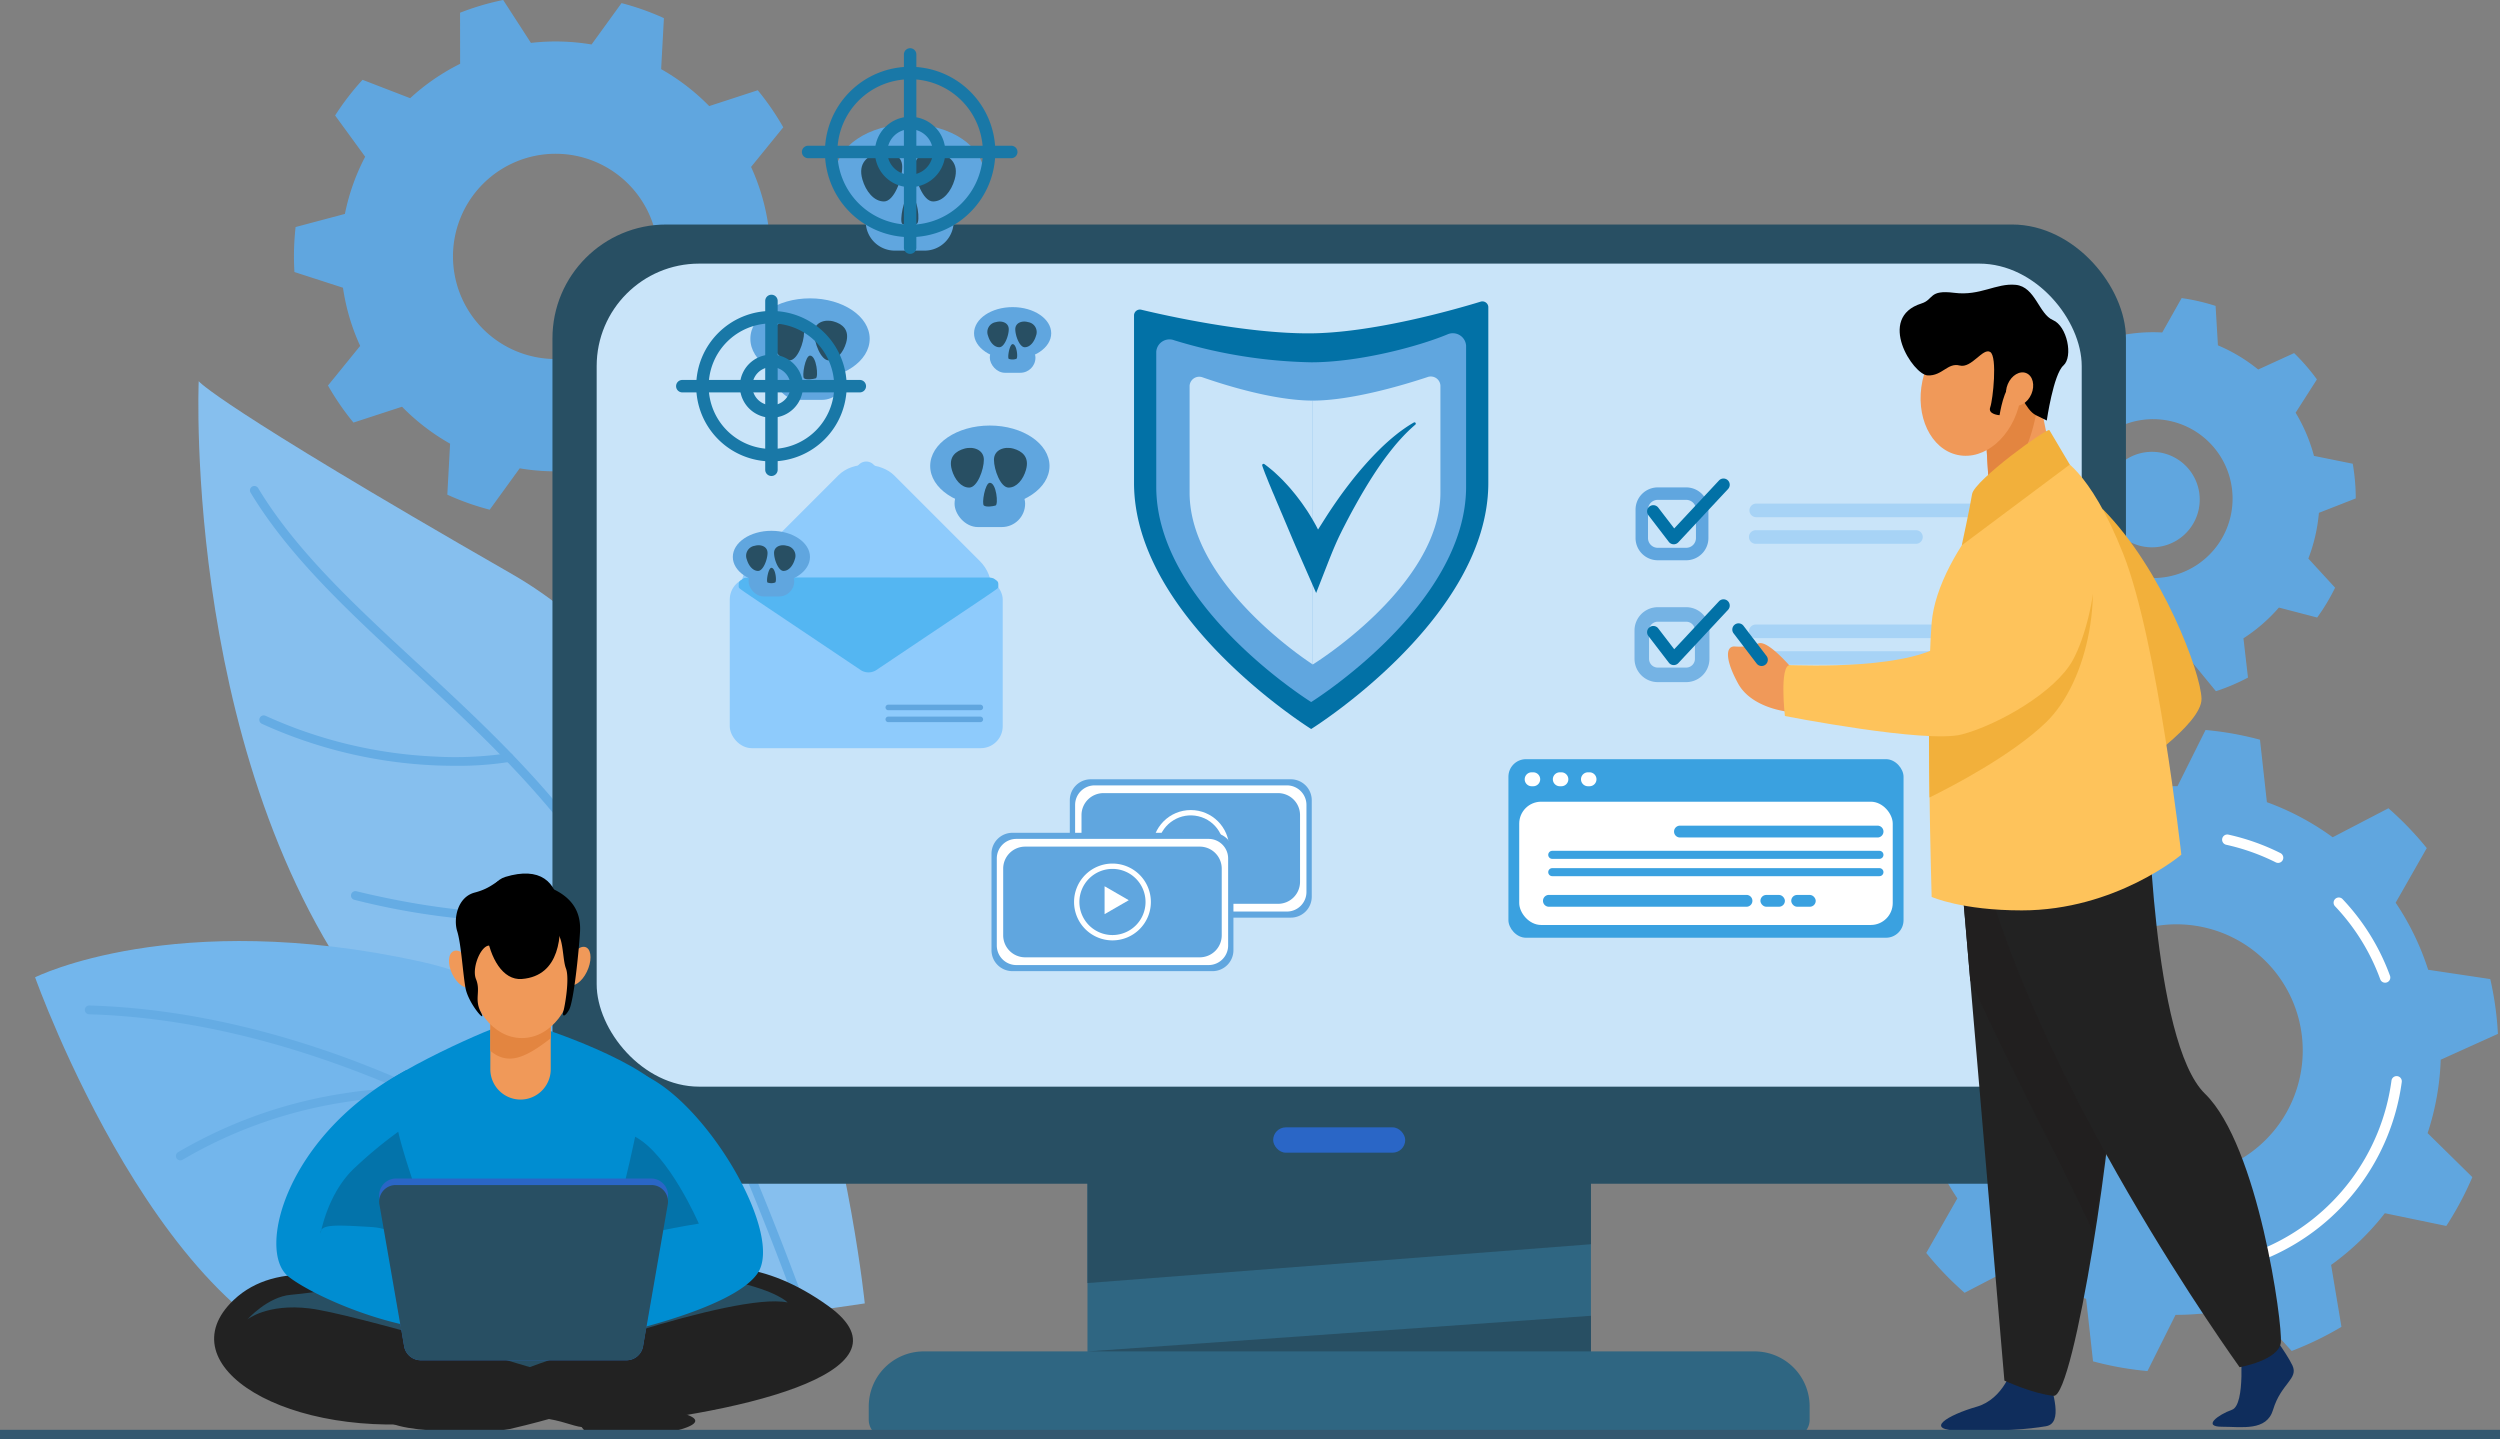<svg xmlns="http://www.w3.org/2000/svg" xmlns:xlink="http://www.w3.org/1999/xlink" width="570" height="328.188" viewBox="0 0 570 328.188">
  <rect x="0" y="0" width="570" height="328.188" fill="#808080" stroke="none"/>
  <defs>
    <clipPath id="clip-path">
      <path id="SVGID" d="M3398.018,1069.35c14.42,0,33.365-5.425,39.218-7.213a1.353,1.353,0,0,1,1.8,1.19v40.11c0,30.993-40.39,56.118-40.39,56.118s-40.39-25.125-40.39-56.118v-38.249a1.346,1.346,0,0,1,1.713-1.214C3365.537,1065.308,3383.6,1069.35,3398.018,1069.35Z" transform="translate(-3358.255 -1062.072)" fill="none"/>
    </clipPath>
  </defs>
  <g id="Defence_Website_Banner" transform="translate(15602 20749.999)">
    <g id="Слой_1" data-name="Слой 1" transform="translate(-17636.262 -21543.695)">
      <g id="Group_291141" data-name="Group 291141" transform="translate(2042.261 793.696)">
        <g id="Group_291137" data-name="Group 291137">
          <g id="Group_291079" data-name="Group 291079" transform="translate(0 86.91)">
            <path id="Path_126300" data-name="Path 126300" d="M2390.5,1462.272s-12.536-127.328-80.462-166.306-71.4-43.965-71.4-43.965-3.849,90.389,41.6,145.948,93.734,66.732,93.734,66.732Z" transform="translate(-2201.333 -1252.001)" fill="#86bfee"/>
            <path id="Path_126301" data-name="Path 126301" d="M2205.18,2011.742s-18.845-69.616-75.017-81.952-87.9,3.584-87.9,3.584,29.737,83.778,73.337,88.641C2164.728,2027.5,2205.18,2011.742,2205.18,2011.742Z" transform="translate(-2042.261 -1797.461)" fill="#73b6ec"/>
            <g id="Group_291073" data-name="Group 291073" transform="translate(11.338 142.341)">
              <path id="Path_126302" data-name="Path 126302" d="M2257.095,2075.046a1,1,0,0,1-.689-.274,311.364,311.364,0,0,0-46.179-34.21c-25.681-15.716-65.127-34.71-107.2-35.948a1,1,0,0,1,.059-2.008c18.792.553,38.623,4.618,58.942,12.083a280.072,280.072,0,0,1,49.29,24.184,313.419,313.419,0,0,1,46.469,34.438,1,1,0,0,1-.689,1.735Z" transform="translate(-2102.05 -2002.606)" fill="#65ace4"/>
            </g>
            <g id="Group_291074" data-name="Group 291074" transform="translate(48.993 23.893)">
              <path id="Path_126303" data-name="Path 126303" d="M2424.764,1561.919a1,1,0,0,1-.947-.669,758.514,758.514,0,0,0-35.979-81.533c-12.843-25.1-31.979-42.8-50.484-59.913-14.285-13.21-27.778-25.687-36.594-40.283a1,1,0,1,1,1.719-1.038c8.669,14.353,22.061,26.736,36.239,39.847,18.635,17.232,37.9,35.05,50.909,60.473a760.556,760.556,0,0,1,36.084,81.776,1.005,1.005,0,0,1-.947,1.34Z" transform="translate(-2300.615 -1377.998)" fill="#65ace4"/>
            </g>
            <g id="Group_291075" data-name="Group 291075" transform="translate(32.12 161.307)">
              <path id="Path_126304" data-name="Path 126304" d="M2212.646,2118.967a1,1,0,0,1-.51-1.87,106.324,106.324,0,0,1,38.631-13.525,78.247,78.247,0,0,1,17.067-.793,1,1,0,0,1-.2,2,77.884,77.884,0,0,0-16.658.793,104.3,104.3,0,0,0-37.824,13.258A1,1,0,0,1,2212.646,2118.967Z" transform="translate(-2211.641 -2102.622)" fill="#65ace4"/>
            </g>
            <g id="Group_291076" data-name="Group 291076" transform="translate(58.812 177.064)">
              <path id="Path_126305" data-name="Path 126305" d="M2353.4,2213.046a1,1,0,0,1-.7-1.723,84.9,84.9,0,0,1,15.466-11.137,113.787,113.787,0,0,1,43.075-14.463,1,1,0,1,1,.243,1.994,111.764,111.764,0,0,0-42.308,14.206,84.444,84.444,0,0,0-15.074,10.838A1,1,0,0,1,2353.4,2213.046Z" transform="translate(-2352.393 -2185.715)" fill="#65ace4"/>
            </g>
            <g id="Group_291077" data-name="Group 291077" transform="translate(51.125 76.197)">
              <path id="Path_126306" data-name="Path 126306" d="M2356.437,1665.308c-1.436,0-2.974-.031-4.607-.1a106.388,106.388,0,0,1-39.385-9.476,1,1,0,0,1,.84-1.824,104.35,104.35,0,0,0,38.634,9.293,81.552,81.552,0,0,0,16.7-.768,1,1,0,1,1,.369,1.974A74.5,74.5,0,0,1,2356.437,1665.308Z" transform="translate(-2311.861 -1653.813)" fill="#65ace4"/>
            </g>
            <g id="Group_291078" data-name="Group 291078" transform="translate(72.025 116.265)">
              <path id="Path_126307" data-name="Path 126307" d="M2461.667,1872.173a165.41,165.41,0,0,1-38.831-5.093,1,1,0,1,1,.474-1.952c20.978,5.092,36.283,5.425,45.427,4.807,9.9-.669,14.909-2.564,14.959-2.583a1,1,0,0,1,.726,1.873c-.21.082-5.257,2.005-15.414,2.705C2466.885,1872.076,2464.435,1872.173,2461.667,1872.173Z" transform="translate(-2422.068 -1865.099)" fill="#65ace4"/>
            </g>
          </g>
          <path id="Path_126309" data-name="Path 126309" d="M2472.445,858.855a60.38,60.38,0,0,0,.376-6.7c0-1.2-.039-2.381-.108-3.559l-11.069-3.581a48.641,48.641,0,0,0-3.919-13.262l7.339-9.031a59.774,59.774,0,0,0-5.814-8.451l-11.07,3.612a49.188,49.188,0,0,0-10.958-8.423l.63-11.63a59.215,59.215,0,0,0-9.663-3.425l-6.835,9.433a49.206,49.206,0,0,0-13.819-.362l-6.329-9.782a59.187,59.187,0,0,0-9.832,2.905l.014,11.647A49.11,49.11,0,0,0,2380,816.083l-10.86-4.19a59.892,59.892,0,0,0-6.254,8.132l6.854,9.408a48.646,48.646,0,0,0-4.62,13.035l-11.241,2.991a60.266,60.266,0,0,0-.376,6.7c0,1.2.039,2.381.109,3.559l11.068,3.581a48.65,48.65,0,0,0,3.919,13.262l-7.339,9.031a59.779,59.779,0,0,0,5.813,8.451l11.07-3.612a49.19,49.19,0,0,0,10.958,8.423l-.63,11.63a59.2,59.2,0,0,0,9.663,3.425l6.835-9.433a49.226,49.226,0,0,0,13.819.362l6.328,9.782a59.2,59.2,0,0,0,9.832-2.906l-.014-11.647a49.1,49.1,0,0,0,11.389-7.834l10.86,4.19a59.934,59.934,0,0,0,6.254-8.132l-6.854-9.408a48.66,48.66,0,0,0,4.62-13.035Zm-59.284,16.7a23.4,23.4,0,1,1,23.4-23.4A23.4,23.4,0,0,1,2413.161,875.556Z" transform="translate(-2294.48 -793.696)" fill="#60a6df"/>
          <g id="Group_291083" data-name="Group 291083" transform="translate(414.971 166.433)">
            <path id="Path_126310" data-name="Path 126310" d="M4365.314,1784.434a73.889,73.889,0,0,0,4.1-7.159c.658-1.314,1.268-2.64,1.839-3.973l-10.2-10.03a59.82,59.82,0,0,0,2.99-16.741l13.042-5.892a73.457,73.457,0,0,0-1.742-12.493l-14.161-2.121a60.531,60.531,0,0,0-7.415-15.295l7.094-12.443a72.823,72.823,0,0,0-8.742-9.085l-12.709,6.611a60.465,60.465,0,0,0-15-8l-1.575-14.241a72.8,72.8,0,0,0-12.411-2.217l-6.4,12.817a60.369,60.369,0,0,0-16.836,2.346l-9.637-10.586a73.632,73.632,0,0,0-11.353,5.5l2.358,14.118a59.855,59.855,0,0,0-12.255,11.791l-14.008-2.9a74.089,74.089,0,0,0-4.1,7.159c-.658,1.314-1.268,2.64-1.84,3.973l10.2,10.03a59.839,59.839,0,0,0-2.99,16.741l-13.042,5.892a73.509,73.509,0,0,0,1.742,12.493l14.162,2.121a60.494,60.494,0,0,0,7.415,15.295l-7.094,12.443a72.8,72.8,0,0,0,8.742,9.085l12.708-6.611a60.55,60.55,0,0,0,15,8l1.575,14.24a72.791,72.791,0,0,0,12.412,2.217l6.4-12.817a60.389,60.389,0,0,0,16.836-2.346l9.637,10.585a73.658,73.658,0,0,0,11.354-5.5l-2.359-14.119a59.824,59.824,0,0,0,12.255-11.791Zm-74.387-14.264a28.776,28.776,0,1,1,38.613-12.853A28.776,28.776,0,0,1,4290.927,1770.17Z" transform="translate(-4230.529 -1671.35)" fill="#60a6df"/>
            <g id="Group_291080" data-name="Group 291080" transform="translate(92.984 78.92)">
              <path id="Path_126311" data-name="Path 126311" d="M4722.047,2128.824a1.184,1.184,0,0,1-.475-2.268,48.579,48.579,0,0,0,28.594-38.008,1.183,1.183,0,1,1,2.346.313,50.942,50.942,0,0,1-29.99,39.863A1.177,1.177,0,0,1,4722.047,2128.824Z" transform="translate(-4720.863 -2087.521)" fill="#fff"/>
            </g>
            <g id="Group_291081" data-name="Group 291081" transform="translate(109.08 38.179)">
              <path id="Path_126312" data-name="Path 126312" d="M4817.5,1892.123a1.184,1.184,0,0,1-1.111-.776,48.207,48.207,0,0,0-10.325-16.671,1.184,1.184,0,0,1,1.719-1.628,50.578,50.578,0,0,1,10.829,17.484,1.185,1.185,0,0,1-1.111,1.591Z" transform="translate(-4805.743 -1872.678)" fill="#fff"/>
            </g>
            <g id="Group_291082" data-name="Group 291082" transform="translate(83.673 23.833)">
              <path id="Path_126313" data-name="Path 126313" d="M4684.527,1803.505a1.178,1.178,0,0,1-.529-.125,48.706,48.706,0,0,0-11.306-4.012,1.183,1.183,0,1,1,.509-2.312,51.072,51.072,0,0,1,11.857,4.207,1.184,1.184,0,0,1-.531,2.242Z" transform="translate(-4671.763 -1797.028)" fill="#fff"/>
            </g>
          </g>
          <path id="Path_126314" data-name="Path 126314" d="M4377.223,1389.391a46.682,46.682,0,0,0,5.022,1.319c.906.184,1.813.338,2.716.467l4.425-7.843a37.667,37.667,0,0,0,10.664-.926l5.717,6.961a46.254,46.254,0,0,0,7.308-3.106l-1.032-8.954a38.1,38.1,0,0,0,8.082-7.012l8.725,2.273a45.935,45.935,0,0,0,4.089-6.8l-6.1-6.641a38.119,38.119,0,0,0,2.407-10.426l8.4-3.291a45.863,45.863,0,0,0-.687-7.906l-8.837-1.787a38.008,38.008,0,0,0-4.184-9.848l4.854-7.591a46.426,46.426,0,0,0-5.2-6l-8.194,3.747a37.647,37.647,0,0,0-9.174-5.516l-.534-8.988a46.676,46.676,0,0,0-5.022-1.319c-.907-.185-1.813-.338-2.717-.467l-4.425,7.843a37.641,37.641,0,0,0-10.663.926l-5.718-6.961a46.3,46.3,0,0,0-7.308,3.105l1.031,8.954a38.053,38.053,0,0,0-8.08,7.012l-8.725-2.273a45.826,45.826,0,0,0-4.088,6.8l6.1,6.641a38.1,38.1,0,0,0-2.407,10.426l-8.4,3.29a45.815,45.815,0,0,0,.687,7.906l8.836,1.787a38.048,38.048,0,0,0,4.185,9.848l-4.854,7.591a46.305,46.305,0,0,0,5.2,6l8.193-3.746a37.655,37.655,0,0,0,9.174,5.516Zm-3.52-47.545a18.113,18.113,0,1,1,14.138,21.361A18.113,18.113,0,0,1,4373.7,1341.846Z" transform="translate(-3908.535 -1231.774)" fill="#60a6df"/>
          <path id="Path_126315" data-name="Path 126315" d="M4551.671,1483.311a10.887,10.887,0,1,1-12.374-9.161A10.886,10.886,0,0,1,4551.671,1483.311Z" transform="translate(-4058.252 -1371.015)" fill="#60a6df"/>
          <g id="Group_291086" data-name="Group 291086" transform="translate(117.961 51.189)">
            <path id="Path_126316" data-name="Path 126316" d="M3209.241,2132.924V2083.37h-114.79v49.554h-37.323a12.545,12.545,0,0,0-12.545,12.545v3.049a4.078,4.078,0,0,0,4.078,4.078h206.369a4.078,4.078,0,0,0,4.078-4.078v-3.049a12.545,12.545,0,0,0-12.545-12.545Z" transform="translate(-2972.469 -1875.993)" fill="#2f6682"/>
            <g id="Group_291084" data-name="Group 291084" transform="translate(121.982 211.623)">
              <path id="Path_126317" data-name="Path 126317" d="M3307.552,2135.481l114.791-8.851v-20.873l-114.791,1.216Z" transform="translate(-3307.552 -2105.757)" fill="#284f63"/>
              <path id="Path_126318" data-name="Path 126318" d="M3422.342,2301.843l-114.791,8.124h114.791Z" transform="translate(-3307.552 -2264.658)" fill="#284f63"/>
            </g>
            <g id="Group_291085" data-name="Group 291085">
              <rect id="Rectangle_161290" data-name="Rectangle 161290" width="358.753" height="218.701" rx="25.964" fill="#284f63"/>
              <rect id="Rectangle_161291" data-name="Rectangle 161291" width="338.591" height="187.652" rx="23.365" transform="translate(10.081 8.916)" fill="#c9e4f9"/>
            </g>
            <rect id="Rectangle_161292" data-name="Rectangle 161292" width="30.104" height="5.774" rx="2.887" transform="translate(164.324 205.849)" fill="#2a66c6"/>
          </g>
          <g id="Group_291090" data-name="Group 291090" transform="translate(250.558 68.729)">
            <path id="Path_126320" data-name="Path 126320" d="M3398.018,1069.35c14.42,0,33.365-5.425,39.218-7.213a1.353,1.353,0,0,1,1.8,1.19v40.11c0,30.993-40.39,56.118-40.39,56.118s-40.39-25.125-40.39-56.118v-38.249a1.346,1.346,0,0,1,1.713-1.214C3365.537,1065.308,3383.6,1069.35,3398.018,1069.35Z" transform="translate(-3358.255 -1062.072)" fill="#0271a6"/>
            <path id="Path_126321" data-name="Path 126321" d="M3425.195,1114.073c10.818,0,24.268-3.548,31.023-6.347a3.034,3.034,0,0,1,4.3,2.544v32.186c0,27.1-35.321,49.076-35.321,49.076s-35.322-21.972-35.322-49.076v-30.787a3.021,3.021,0,0,1,4.109-2.615A113.516,113.516,0,0,0,3425.195,1114.073Z" transform="translate(-3384.805 -1100.196)" fill="#60a6df"/>
            <path id="Path_126322" data-name="Path 126322" d="M3465.393,1174.714v60.164s-28.091-17.9-28.091-39.17v-24.381a2.2,2.2,0,0,1,3-1.9C3445.547,1171.251,3456.663,1174.714,3465.393,1174.714Z" transform="translate(-3424.63 -1152.107)" fill="#c9e4f9"/>
            <path id="Path_126323" data-name="Path 126323" d="M3612.539,1174.414v60.163s29.094-17.9,29.094-39.17v-24.437a2.193,2.193,0,0,0-2.963-1.91C3633.226,1170.864,3621.38,1174.414,3612.539,1174.414Z" transform="translate(-3571.776 -1151.807)" fill="#c9e4f9"/>
            <path id="Path_126324" data-name="Path 126324" d="M3541.035,1243.632c.437.315.855.643,1.266.977s.818.663,1.206,1.031.78.727,1.161,1.1c.189.188.387.374.567.565l.543.578c.365.385.719.778,1.07,1.175s.677.811,1.018,1.218.657.829.978,1.25q.243.315.477.635c.157.213.317.425.465.644.3.434.6.873.9,1.312s.571.893.85,1.344.546.91.81,1.371l.389.695c.128.233.247.471.369.707s.246.472.362.711l.34.724c.225.483.436.976.637,1.472s.391,1,.569,1.515c.09.257.175.514.259.78.042.134.085.259.125.4l.129.441-5.568-.335c.114-.209.21-.381.318-.565l.318-.538c.213-.356.424-.71.642-1.061l1.312-2.089,2.634-4.144q1.329-2.06,2.744-4.064c.939-1.338,1.926-2.644,2.931-3.935s2.056-2.547,3.142-3.773,2.211-2.419,3.378-3.569a48.731,48.731,0,0,1,3.672-3.266c.636-.515,1.3-1,1.969-1.467s1.361-.906,2.069-1.311a.3.3,0,0,1,.345.491q-.911.78-1.759,1.614c-.566.556-1.11,1.132-1.642,1.719s-1.049,1.186-1.547,1.8-.985,1.238-1.464,1.866c-.955,1.26-1.861,2.557-2.73,3.879-.432.663-.861,1.326-1.281,2s-.829,1.347-1.232,2.027c-.813,1.356-1.586,2.737-2.353,4.12s-1.5,2.784-2.222,4.191c-.359.7-.714,1.41-1.057,2.122s-.668,1.432-.982,2.158-.619,1.453-.913,2.183l-.439,1.091-.416,1.064-2.555,6.532-3.013-6.867-1.136-2.59c-.1-.222-.2-.446-.293-.671s-.2-.446-.295-.672l-.58-1.355-2.315-5.485c-.19-.463-.4-.916-.589-1.382l-.291-.7-.3-.693c-.195-.466-.4-.927-.587-1.4s-.406-.929-.6-1.4-.385-.951-.585-1.417-.388-.948-.578-1.43-.4-.971-.583-1.465-.376-.992-.542-1.505a.316.316,0,0,1,.2-.4A.32.32,0,0,1,3541.035,1243.632Z" transform="translate(-3511.314 -1206.544)" fill="#0271a6"/>
          </g>
          <g id="Group_291113" data-name="Group 291113" transform="translate(146.149 10.992)">
            <rect id="Rectangle_161299" data-name="Rectangle 161299" width="45.66" height="45.66" rx="9" transform="translate(11.067 123.316) rotate(-45)" fill="#8ecbfc"/>
            <path id="Path_126343" data-name="Path 126343" d="M2882.437,1389.9l-26.738,26.738a2.347,2.347,0,0,1-3.308,0l-26.737-26.738a2.345,2.345,0,0,1,0-3.308l26.737-26.738a2.346,2.346,0,0,1,3.308,0l26.738,26.738A2.346,2.346,0,0,1,2882.437,1389.9Z" transform="translate(-2810.691 -1264.934)" fill="#8ecbfc"/>
            <rect id="Rectangle_161300" data-name="Rectangle 161300" width="62.235" height="38.897" rx="5" transform="translate(12.237 120.693)" fill="#8ecbfc"/>
            <path id="Path_126344" data-name="Path 126344" d="M2873.384,1500.707c0-1.193.094-1.182-1.036-1.94a3.03,3.03,0,0,0-1.183-.233c-58.712,0-55.129-.111-55.935.233-1.095.735-1.036.7-1.036,1.94.257.533-1.651-.86,27.9,18.986a3.286,3.286,0,0,0,3.381,0C2875.035,1499.847,2873.127,1501.24,2873.384,1500.707Z" transform="translate(-2799.913 -1377.85)" fill="#54b6f2"/>
            <g id="Group_291099" data-name="Group 291099" transform="translate(16.935 57.032)">
              <ellipse id="Ellipse_4415" data-name="Ellipse 4415" cx="13.603" cy="9.221" rx="13.603" ry="9.221" fill="#60a6df"/>
              <rect id="Rectangle_161302" data-name="Rectangle 161302" width="16.092" height="10.637" rx="5.319" transform="translate(5.557 12.509)" fill="#60a6df"/>
              <path id="Path_126348" data-name="Path 126348" d="M2871.379,1192.5c0,2.259-1.5,6.351-3.341,6.351s-3.328-1.852-3.955-4.023c-.886-3.068,1.023-4.327,2.8-4.841C2868.992,1189.371,2871.379,1190.239,2871.379,1192.5Z" transform="translate(-2859.14 -1184.704)" fill="#284f63"/>
              <path id="Path_126349" data-name="Path 126349" d="M2915.637,1192.5c0,2.259,1.5,6.351,3.341,6.351s3.328-1.852,3.955-4.023c.887-3.068-1.023-4.327-2.8-4.841C2918.023,1189.371,2915.637,1190.239,2915.637,1192.5Z" transform="translate(-2901.098 -1184.704)" fill="#284f63"/>
              <path id="Path_126350" data-name="Path 126350" d="M2904.137,1231.793c1.5,0,1.978,4.978,1.3,5.182s-2.114.409-2.659,0S2903.045,1231.793,2904.137,1231.793Z" transform="translate(-2890.534 -1218.739)" fill="#284f63"/>
            </g>
            <g id="Group_291102" data-name="Group 291102" transform="translate(36.324 17.328)">
              <ellipse id="Ellipse_4416" data-name="Ellipse 4416" cx="16.938" cy="11.481" rx="16.938" ry="11.481" fill="#60a6df"/>
              <path id="Rectangle_161305" data-name="Rectangle 161305" d="M6.622,0h6.792a6.623,6.623,0,0,1,6.623,6.623v0a6.622,6.622,0,0,1-6.622,6.622H6.623A6.623,6.623,0,0,1,0,6.622v0A6.622,6.622,0,0,1,6.622,0Z" transform="translate(6.92 15.576)" fill="#60a6df"/>
              <path id="Path_126359" data-name="Path 126359" d="M2981.568,990.371c0,2.813-1.862,7.908-4.16,7.908s-4.143-2.306-4.924-5.009c-1.1-3.821,1.274-5.388,3.481-6.028C2978.6,986.477,2981.568,987.557,2981.568,990.371Z" transform="translate(-2966.328 -980.665)" fill="#284f63"/>
              <path id="Path_126360" data-name="Path 126360" d="M3036.677,990.371c0,2.813,1.863,7.908,4.16,7.908s4.144-2.306,4.925-5.009c1.1-3.821-1.275-5.388-3.481-6.028C3039.648,986.477,3036.677,987.557,3036.677,990.371Z" transform="translate(-3018.574 -980.665)" fill="#284f63"/>
              <path id="Path_126361" data-name="Path 126361" d="M3022.357,1039.3c1.868,0,2.462,6.2,1.613,6.453s-2.632.51-3.311,0S3021,1039.3,3022.357,1039.3Z" transform="translate(-3005.419 -1023.045)" fill="#284f63"/>
            </g>
            <path id="Path_126362" data-name="Path 126362" d="M3023.073,1652.732h-20.986a.632.632,0,0,1,0-1.264h20.986a.632.632,0,0,1,0,1.264Z" transform="translate(-2953.707 -1501.797)" fill="#60a6df"/>
            <path id="Path_126363" data-name="Path 126363" d="M3023.073,1667.09h-20.986a.632.632,0,1,1,0-1.264h20.986a.632.632,0,1,1,0,1.264Z" transform="translate(-2953.707 -1513.432)" fill="#60a6df"/>
            <g id="Group_291107" data-name="Group 291107" transform="translate(28.686)">
              <g id="Group_291103" data-name="Group 291103" transform="translate(5.253 4.233)">
                <path id="Path_126364" data-name="Path 126364" d="M2948.063,923.374a19.422,19.422,0,1,1,19.422-19.422A19.444,19.444,0,0,1,2948.063,923.374Zm0-36a16.582,16.582,0,1,0,16.582,16.582A16.6,16.6,0,0,0,2948.063,887.369Z" transform="translate(-2928.641 -884.529)" fill="#1978a7"/>
              </g>
              <g id="Group_291104" data-name="Group 291104" transform="translate(16.647 15.627)">
                <path id="Path_126365" data-name="Path 126365" d="M2996.753,960.67a8.028,8.028,0,1,1,8.029-8.029A8.037,8.037,0,0,1,2996.753,960.67Zm0-13.217a5.188,5.188,0,1,0,5.188,5.188A5.194,5.194,0,0,0,2996.753,947.453Z" transform="translate(-2988.725 -944.613)" fill="#1978a7"/>
              </g>
              <g id="Group_291105" data-name="Group 291105" transform="translate(0 22.235)">
                <path id="Path_126366" data-name="Path 126366" d="M2948.671,982.3h-46.312a1.42,1.42,0,1,1,0-2.84h46.312a1.42,1.42,0,0,1,0,2.84Z" transform="translate(-2900.939 -979.459)" fill="#1978a7"/>
              </g>
              <g id="Group_291106" data-name="Group 291106" transform="translate(23.255)">
                <path id="Path_126367" data-name="Path 126367" d="M3024.991,909.1a1.42,1.42,0,0,1-1.42-1.42V863.627a1.42,1.42,0,0,1,2.84,0v44.048A1.42,1.42,0,0,1,3024.991,909.1Z" transform="translate(-3023.571 -862.207)" fill="#1978a7"/>
              </g>
            </g>
            <g id="Group_291112" data-name="Group 291112" transform="translate(0 56.205)">
              <g id="Group_291108" data-name="Group 291108" transform="translate(4.59 3.699)">
                <path id="Path_126368" data-name="Path 126368" d="M2791.025,1212.4a17.151,17.151,0,1,1,17.152-17.151A17.17,17.17,0,0,1,2791.025,1212.4Zm0-31.462a14.311,14.311,0,1,0,14.311,14.311A14.327,14.327,0,0,0,2791.025,1180.937Z" transform="translate(-2773.874 -1178.097)" fill="#1978a7"/>
              </g>
              <g id="Group_291109" data-name="Group 291109" transform="translate(14.547 13.655)">
                <path id="Path_126369" data-name="Path 126369" d="M2833.572,1244.989a7.195,7.195,0,1,1,7.195-7.195A7.2,7.2,0,0,1,2833.572,1244.989Zm0-11.549a4.354,4.354,0,1,0,4.354,4.354A4.359,4.359,0,0,0,2833.572,1233.44Z" transform="translate(-2826.377 -1230.6)" fill="#1978a7"/>
              </g>
              <g id="Group_291110" data-name="Group 291110" transform="translate(0 19.43)">
                <path id="Path_126370" data-name="Path 126370" d="M2791.556,1263.89h-40.469a1.42,1.42,0,0,1,0-2.84h40.469a1.42,1.42,0,1,1,0,2.84Z" transform="translate(-2749.667 -1261.05)" fill="#1978a7"/>
              </g>
              <g id="Group_291111" data-name="Group 291111" transform="translate(20.321)">
                <path id="Path_126371" data-name="Path 126371" d="M2858.248,1199.922a1.42,1.42,0,0,1-1.42-1.42v-38.491a1.42,1.42,0,1,1,2.84,0V1198.5A1.42,1.42,0,0,1,2858.248,1199.922Z" transform="translate(-2856.828 -1158.591)" fill="#1978a7"/>
              </g>
            </g>
            <g id="Group_291211" data-name="Group 291211" transform="translate(57.934 86.031)">
              <ellipse id="Ellipse_4415-2" data-name="Ellipse 4415" cx="13.603" cy="9.221" rx="13.603" ry="9.221" fill="#60a6df"/>
              <rect id="Rectangle_161302-2" data-name="Rectangle 161302" width="16.092" height="10.637" rx="5.319" transform="translate(5.557 12.509)" fill="#60a6df"/>
              <path id="Path_126348-2" data-name="Path 126348" d="M2871.379,1192.5c0,2.259-1.5,6.351-3.341,6.351s-3.328-1.852-3.955-4.023c-.886-3.068,1.023-4.327,2.8-4.841C2868.992,1189.371,2871.379,1190.239,2871.379,1192.5Z" transform="translate(-2859.14 -1184.704)" fill="#284f63"/>
              <path id="Path_126349-2" data-name="Path 126349" d="M2915.637,1192.5c0,2.259,1.5,6.351,3.341,6.351s3.328-1.852,3.955-4.023c.887-3.068-1.023-4.327-2.8-4.841C2918.023,1189.371,2915.637,1190.239,2915.637,1192.5Z" transform="translate(-2901.098 -1184.704)" fill="#284f63"/>
              <path id="Path_126350-2" data-name="Path 126350" d="M2904.137,1231.793c1.5,0,1.978,4.978,1.3,5.182s-2.114.409-2.659,0S2903.045,1231.793,2904.137,1231.793Z" transform="translate(-2890.534 -1218.739)" fill="#284f63"/>
            </g>
            <g id="Group_291212" data-name="Group 291212" transform="translate(12.934 110.031)">
              <ellipse id="Ellipse_4415-3" data-name="Ellipse 4415" cx="8.797" cy="5.963" rx="8.797" ry="5.963" fill="#60a6df"/>
              <rect id="Rectangle_161302-3" data-name="Rectangle 161302" width="10.407" height="6.879" rx="3.44" transform="translate(3.594 8.09)" fill="#60a6df"/>
              <path id="Path_126348-3" data-name="Path 126348" d="M2868.722,1191.543c0,1.461-.968,4.107-2.161,4.107s-2.152-1.2-2.558-2.6a2.3,2.3,0,0,1,1.808-3.131C2867.179,1189.52,2868.722,1190.081,2868.722,1191.543Z" transform="translate(-2860.807 -1186.502)" fill="#284f63"/>
              <path id="Path_126349-3" data-name="Path 126349" d="M2915.637,1191.543c0,1.461.968,4.107,2.161,4.107s2.152-1.2,2.557-2.6a2.3,2.3,0,0,0-1.808-3.131C2917.18,1189.52,2915.637,1190.081,2915.637,1191.543Z" transform="translate(-2906.235 -1186.502)" fill="#284f63"/>
              <path id="Path_126350-3" data-name="Path 126350" d="M2903.594,1231.793c.97,0,1.279,3.219.838,3.351a2.554,2.554,0,0,1-1.72,0C2902.359,1234.88,2902.888,1231.793,2903.594,1231.793Z" transform="translate(-2894.796 -1223.351)" fill="#284f63"/>
            </g>
            <g id="Group_291213" data-name="Group 291213" transform="translate(67.934 59.031)">
              <ellipse id="Ellipse_4415-4" data-name="Ellipse 4415" cx="8.797" cy="5.963" rx="8.797" ry="5.963" fill="#60a6df"/>
              <rect id="Rectangle_161302-4" data-name="Rectangle 161302" width="10.407" height="6.879" rx="3.44" transform="translate(3.594 8.09)" fill="#60a6df"/>
              <path id="Path_126348-4" data-name="Path 126348" d="M2868.722,1191.543c0,1.461-.968,4.107-2.161,4.107s-2.152-1.2-2.558-2.6a2.3,2.3,0,0,1,1.808-3.131C2867.179,1189.52,2868.722,1190.081,2868.722,1191.543Z" transform="translate(-2860.807 -1186.502)" fill="#284f63"/>
              <path id="Path_126349-4" data-name="Path 126349" d="M2915.637,1191.543c0,1.461.968,4.107,2.161,4.107s2.152-1.2,2.557-2.6a2.3,2.3,0,0,0-1.808-3.131C2917.18,1189.52,2915.637,1190.081,2915.637,1191.543Z" transform="translate(-2906.235 -1186.502)" fill="#284f63"/>
              <path id="Path_126350-4" data-name="Path 126350" d="M2903.594,1231.793c.97,0,1.279,3.219.838,3.351a2.554,2.554,0,0,1-1.72,0C2902.359,1234.88,2902.888,1231.793,2903.594,1231.793Z" transform="translate(-2894.796 -1223.351)" fill="#284f63"/>
            </g>
          </g>
          <g id="Group_291115" data-name="Group 291115" transform="translate(335.921 173.092)">
            <rect id="Rectangle_161306" data-name="Rectangle 161306" width="90.088" height="40.713" rx="4" fill="#3aa1e0"/>
            <rect id="Rectangle_161307" data-name="Rectangle 161307" width="85.162" height="28.106" rx="5" transform="translate(2.463 9.696)" fill="#fff"/>
            <g id="Group_291114" data-name="Group 291114" transform="translate(3.714 2.996)">
              <path id="Rectangle_161308" data-name="Rectangle 161308" d="M1.588,0h.353A1.588,1.588,0,0,1,3.529,1.588v0A1.588,1.588,0,0,1,1.941,3.176H1.588A1.588,1.588,0,0,1,0,1.588v0A1.588,1.588,0,0,1,1.588,0Z" fill="#fff"/>
              <path id="Rectangle_161309" data-name="Rectangle 161309" d="M1.588,0h.353A1.588,1.588,0,0,1,3.529,1.588v0A1.588,1.588,0,0,1,1.942,3.176H1.588A1.588,1.588,0,0,1,0,1.588v0A1.588,1.588,0,0,1,1.588,0Z" transform="translate(6.417)" fill="#fff"/>
              <path id="Rectangle_161310" data-name="Rectangle 161310" d="M1.588,0h.353A1.588,1.588,0,0,1,3.529,1.588v0A1.588,1.588,0,0,1,1.942,3.176H1.588A1.588,1.588,0,0,1,0,1.588v0A1.588,1.588,0,0,1,1.588,0Z" transform="translate(12.834)" fill="#fff"/>
            </g>
            <path id="Path_126372" data-name="Path 126372" d="M4059.22,1783.837h-45.046a1.348,1.348,0,1,1,0-2.7h45.046a1.348,1.348,0,1,1,0,2.7Z" transform="translate(-3975.06 -1765.98)" fill="#3aa1e0"/>
            <path id="Path_126373" data-name="Path 126373" d="M3880.556,1893.471H3835.51a1.348,1.348,0,1,1,0-2.7h45.046a1.348,1.348,0,0,1,0,2.7Z" transform="translate(-3826.277 -1859.824)" fill="#3aa1e0"/>
            <rect id="Rectangle_161311" data-name="Rectangle 161311" width="5.583" height="2.695" rx="1.348" transform="translate(57.455 30.952)" fill="#3aa1e0"/>
            <rect id="Rectangle_161312" data-name="Rectangle 161312" width="5.583" height="2.695" rx="1.348" transform="translate(64.482 30.952)" fill="#3aa1e0"/>
            <path id="Path_126374" data-name="Path 126374" d="M3937.081,1818.5h-74.6a.914.914,0,1,1,0-1.829h74.6a.914.914,0,0,1,0,1.829Z" transform="translate(-3852.488 -1795.773)" fill="#3aa1e0"/>
            <path id="Path_126375" data-name="Path 126375" d="M3937.081,1839.31h-74.6a.914.914,0,1,1,0-1.829h74.6a.914.914,0,0,1,0,1.829Z" transform="translate(-3852.488 -1812.636)" fill="#3aa1e0"/>
          </g>
          <g id="Group_291121" data-name="Group 291121" transform="translate(364.668 109.098)">
            <g id="Group_291120" data-name="Group 291120">
              <g id="Group_291116" data-name="Group 291116" transform="translate(0.237 2.026)">
                <path id="Path_126376" data-name="Path 126376" d="M3978.063,1396.3h-6.481a5.072,5.072,0,0,1-5.066-5.066v-6.482a5.072,5.072,0,0,1,5.066-5.066h6.481a5.072,5.072,0,0,1,5.067,5.066v6.482A5.072,5.072,0,0,1,3978.063,1396.3Zm-6.481-13.774a2.229,2.229,0,0,0-2.226,2.226v6.482a2.228,2.228,0,0,0,2.226,2.226h6.481a2.228,2.228,0,0,0,2.226-2.226v-6.482a2.229,2.229,0,0,0-2.226-2.226Z" transform="translate(-3966.515 -1379.683)" fill="#60a6df"/>
              </g>
              <g id="Group_291117" data-name="Group 291117" transform="translate(0 29.337)" opacity="0.8">
                <path id="Path_126377" data-name="Path 126377" d="M3977.052,1540.792h-6.481a5.309,5.309,0,0,1-5.3-5.3v-6.482a5.309,5.309,0,0,1,5.3-5.3h6.481a5.309,5.309,0,0,1,5.3,5.3v6.482A5.309,5.309,0,0,1,3977.052,1540.792Zm-6.481-13.774a1.992,1.992,0,0,0-1.99,1.989v6.482a1.992,1.992,0,0,0,1.99,1.989h6.481a1.992,1.992,0,0,0,1.99-1.989v-6.482a1.992,1.992,0,0,0-1.99-1.989Z" transform="translate(-3965.267 -1523.704)" fill="#60a6df"/>
              </g>
              <g id="Group_291118" data-name="Group 291118" transform="translate(2.87)">
                <path id="Path_126378" data-name="Path 126378" d="M3986.48,1384l-.069,0a1.419,1.419,0,0,1-1.058-.554l-4.659-6.077a1.42,1.42,0,0,1,2.254-1.728l3.638,4.745,10.2-10.927a1.42,1.42,0,0,1,2.077,1.938l-11.343,12.154A1.419,1.419,0,0,1,3986.48,1384Z" transform="translate(-3980.401 -1369.001)" fill="#0271a6"/>
              </g>
              <g id="Group_291119" data-name="Group 291119" transform="translate(2.87 27.548)">
                <path id="Path_126379" data-name="Path 126379" d="M3986.48,1529.265l-.069,0a1.419,1.419,0,0,1-1.058-.555l-4.659-6.077a1.42,1.42,0,0,1,2.254-1.728l3.638,4.745,10.2-10.927a1.42,1.42,0,0,1,2.077,1.938l-11.343,12.154A1.42,1.42,0,0,1,3986.48,1529.265Z" transform="translate(-3980.401 -1514.271)" fill="#0271a6"/>
              </g>
            </g>
            <path id="Path_126380" data-name="Path 126380" d="M4104.714,1402.269h48.957a1.551,1.551,0,0,0,0-3.1h-48.957a1.551,1.551,0,0,0,0,3.1Z" transform="translate(-4077.013 -1393.447)" fill="#a7d3f6"/>
            <path id="Path_126381" data-name="Path 126381" d="M4104.714,1434.275h36.413a1.551,1.551,0,1,0,0-3.1h-36.413a1.551,1.551,0,1,0,0,3.1Z" transform="translate(-4077.013 -1419.384)" fill="#a7d3f6"/>
            <path id="Path_126382" data-name="Path 126382" d="M4104.714,1547.691h48.957a1.551,1.551,0,1,0,0-3.1h-48.957a1.551,1.551,0,1,0,0,3.1Z" transform="translate(-4077.013 -1511.292)" fill="#a7d3f6"/>
            <path id="Path_126383" data-name="Path 126383" d="M4104.714,1579.7h42.894a1.551,1.551,0,1,0,0-3.1h-42.894a1.551,1.551,0,1,0,0,3.1Z" transform="translate(-4077.013 -1537.229)" fill="#a7d3f6"/>
          </g>
          <g id="Group_291124" data-name="Group 291124" transform="translate(218.061 177.677)">
            <g id="Group_291122" data-name="Group 291122" transform="translate(17.856)">
              <path id="Rectangle_161313" data-name="Rectangle 161313" d="M4.774,0H50.388a4.775,4.775,0,0,1,4.775,4.775V26.77a4.774,4.774,0,0,1-4.774,4.774H4.775A4.775,4.775,0,0,1,0,26.769V4.774A4.774,4.774,0,0,1,4.774,0Z" fill="#60a6df"/>
              <path id="Rectangle_161314" data-name="Rectangle 161314" d="M4.459,0H48.286a4.458,4.458,0,0,1,4.458,4.458V24.307a4.459,4.459,0,0,1-4.459,4.459H4.459A4.459,4.459,0,0,1,0,24.307V4.459A4.459,4.459,0,0,1,4.459,0Z" transform="translate(1.21 1.389)" fill="#fff"/>
              <path id="Rectangle_161315" data-name="Rectangle 161315" d="M5.013,0h39.8a5.013,5.013,0,0,1,5.013,5.013V20.226a5.014,5.014,0,0,1-5.014,5.014H5.014A5.014,5.014,0,0,1,0,20.225V5.013A5.013,5.013,0,0,1,5.013,0Z" transform="translate(2.667 3.153)" fill="#60a6df"/>
              <circle id="Ellipse_4417" data-name="Ellipse 4417" cx="8.757" cy="8.757" r="8.757" transform="translate(18.825 7.015)" fill="#fff"/>
              <circle id="Ellipse_4418" data-name="Ellipse 4418" cx="7.541" cy="7.541" r="7.541" transform="translate(18.51 21.378) rotate(-76.717)" fill="#60a6df"/>
              <path id="Path_126384" data-name="Path 126384" d="M3427.814,1798.083l-2.756,1.591-2.756,1.592V1794.9l2.756,1.592Z" transform="translate(-3396.515 -1782.714)" fill="#fff"/>
            </g>
            <g id="Group_291123" data-name="Group 291123" transform="translate(0 12.201)">
              <path id="Rectangle_161316" data-name="Rectangle 161316" d="M4.775,0H50.388a4.775,4.775,0,0,1,4.775,4.775V26.77a4.774,4.774,0,0,1-4.774,4.774H4.774A4.774,4.774,0,0,1,0,26.77V4.775A4.775,4.775,0,0,1,4.775,0Z" fill="#60a6df"/>
              <path id="Rectangle_161317" data-name="Rectangle 161317" d="M4.459,0H48.286a4.458,4.458,0,0,1,4.458,4.458V24.307a4.458,4.458,0,0,1-4.458,4.458H4.459A4.459,4.459,0,0,1,0,24.306V4.459A4.459,4.459,0,0,1,4.459,0Z" transform="translate(1.21 1.39)" fill="#fff"/>
              <path id="Rectangle_161318" data-name="Rectangle 161318" d="M5.014,0h39.8a5.014,5.014,0,0,1,5.014,5.014V20.226a5.014,5.014,0,0,1-5.014,5.014H5.013A5.013,5.013,0,0,1,0,20.227V5.014A5.014,5.014,0,0,1,5.014,0Z" transform="translate(2.667 3.152)" fill="#60a6df"/>
              <path id="Path_126386" data-name="Path 126386" d="M3308.948,1840.731a8.757,8.757,0,1,1-8.757-8.757A8.757,8.757,0,0,1,3308.948,1840.731Z" transform="translate(-3272.609 -1824.959)" fill="#fff"/>
              <path id="Path_126387" data-name="Path 126387" d="M3312.93,1845.929a7.54,7.54,0,1,1-7.541-7.54A7.541,7.541,0,0,1,3312.93,1845.929Z" transform="translate(-3277.808 -1830.157)" fill="#60a6df"/>
              <path id="Path_126388" data-name="Path 126388" d="M3333.653,1862.426l-2.756,1.591-2.757,1.592v-6.366l2.757,1.591Z" transform="translate(-3302.355 -1847.057)" fill="#fff"/>
            </g>
          </g>
        </g>
        <g id="Group_291138" data-name="Group 291138" transform="translate(40.82 199.165)">
          <path id="Path_126404" data-name="Path 126404" d="M2328.158,2338.367s-46.492-32.292-66.158-13.673c-15.7,14.867,12.171,32.334,47.83,27.637,25.1-3.306,27.944,1.5,32.341,1.392,32.715-2.507,76.8-12.295,55.343-27.672-29.223-20.948-48.99,1.26-59.173,6.788Z" transform="translate(-2257.52 -2227.48)" fill="#222"/>
          <path id="Path_126405" data-name="Path 126405" d="M2420.678,2335.645c-12.22-2.521-58.77,14.741-58.77,14.741s-40.538-12.219-50.236-13.383-14.159,2.521-14.159,2.521,4.576-5.156,9.892-5.625,13-1.746,13-1.746,77.584-3.686,87.864-1.358S2420.678,2335.645,2420.678,2335.645Z" transform="translate(-2289.929 -2237.85)" fill="#284f63"/>
          <path id="Path_126406" data-name="Path 126406" d="M2467.442,2028.283c-1.844.291-30.5,12.792-30.854,18.029s7.852,47.721,23.717,53.248,33.611,0,33.611,0,18.619-45.966,13.092-54.694-30.547-16.583-30.547-16.583Z" transform="translate(-2402.622 -1993.328)" fill="#008dd1"/>
          <path id="Path_126407" data-name="Path 126407" d="M2361.893,2071.22c-27.379,14.671-34.1,41.159-26.862,47,5.074,4.091,24.206,13.14,40.789,12.558a270.469,270.469,0,0,1,32.157.979s28.447-5.788,34.121-14.313-10.067-36.219-24.181-44.223S2361.893,2071.22,2361.893,2071.22Z" transform="translate(-2318.137 -2026.37)" fill="#008dd1"/>
          <path id="Path_126408" data-name="Path 126408" d="M2596.5,1957.84a6.906,6.906,0,0,1-6.886-6.885v-23.176a6.886,6.886,0,0,1,13.771,0v23.176A6.906,6.906,0,0,1,2596.5,1957.84Z" transform="translate(-2526.638 -1906.303)" fill="#f09959"/>
          <path id="Path_126409" data-name="Path 126409" d="M2596.5,1920.893a6.906,6.906,0,0,0-6.886,6.886v18.951c4.06,3.392,7.99,1.615,13.771-2.865v-16.086A6.906,6.906,0,0,0,2596.5,1920.893Z" transform="translate(-2526.638 -1906.303)" fill="#e38540"/>
          <path id="Path_126410" data-name="Path 126410" d="M2684.433,1937.748c-1.131,2.31-2.969,3.591-4.1,2.861s-1.138-3.194-.007-5.5,2.969-3.591,4.1-2.861S2685.564,1935.438,2684.433,1937.748Z" transform="translate(-2599.458 -1915.335)" fill="#f09959"/>
          <path id="Path_126411" data-name="Path 126411" d="M2544.668,1938.975c1.308,2.1,1.56,4.642.561,5.673s-2.869.164-4.177-1.938-1.56-4.642-.561-5.673S2543.36,1936.873,2544.668,1938.975Z" transform="translate(-2486.334 -1919.033)" fill="#f09959"/>
          <ellipse id="Ellipse_4420" data-name="Ellipse 4420" cx="11.842" cy="15.248" rx="11.842" ry="15.248" transform="translate(58.33 7.016)" fill="#f09959"/>
          <path id="Path_126412" data-name="Path 126412" d="M2729.575,2160.377c7.759,4.138,14.519,19.817,14.519,19.817s-17.456,2.716-21.077,5.431.517-1.034,2.586-8.534S2729.575,2160.377,2729.575,2160.377Z" transform="translate(-2633.582 -2100.372)" fill="#0373aa"/>
          <path id="Path_126413" data-name="Path 126413" d="M2403.187,2154.417c1.81,8.275,10.474,31.38,10.474,31.38s-8.024-9.139-16.551-9.656-11.692-.647-11.637,1.422c.01.409,1.422-9.181,8.017-15.129A99.415,99.415,0,0,1,2403.187,2154.417Z" transform="translate(-2361.207 -2095.542)" fill="#0373aa"/>
          <path id="Path_126414" data-name="Path 126414" d="M2512.283,2252.069h-46.848a3.864,3.864,0,0,1-3.811-3.226l-5.649-33.713a3.864,3.864,0,0,1,3.811-4.5h58.145a3.864,3.864,0,0,1,3.811,4.5l-5.649,33.713A3.864,3.864,0,0,1,2512.283,2252.069Z" transform="translate(-2418.298 -2141.094)" fill="#2a66c6"/>
          <path id="Path_126415" data-name="Path 126415" d="M2512.283,2258.458h-46.848a3.825,3.825,0,0,1-3.811-3.109l-5.649-32.5a3.769,3.769,0,0,1,3.811-4.34h58.145a3.77,3.77,0,0,1,3.811,4.34l-5.649,32.5A3.825,3.825,0,0,1,2512.283,2258.458Z" transform="translate(-2418.298 -2147.484)" fill="#284f63"/>
          <path id="Path_126416" data-name="Path 126416" d="M2500.1,2481.868c-.28-.048-30.256-7.55-36.948-2.023s22.4,5.622,27.638,4.411S2500.1,2481.868,2500.1,2481.868Z" transform="translate(-2423.352 -2357.613)" fill="#222"/>
          <path id="Path_126417" data-name="Path 126417" d="M2697.521,2488.954a22.922,22.922,0,0,1,14.837-3.949c8.437.873,15.71,2.712,8.437,4.993a53.467,53.467,0,0,1-18.328,2.28A6.334,6.334,0,0,1,2697.521,2488.954Z" transform="translate(-2614.082 -2363.354)" fill="#222"/>
          <path id="Path_126418" data-name="Path 126418" d="M2588.287,1844.724c-7.692,2.333-5.015,23.989,3.78,23.275s9.151-10.077,8.527-16.141S2596.223,1842.316,2588.287,1844.724Z" transform="translate(-2521.894 -1843.954)"/>
          <path id="Path_126419" data-name="Path 126419" d="M2556.663,1866.7c-2.14-2.051-5.083,4.4-3.924,7.241s-.462,4.487,1.106,7.541-2.89-1.94-3.514-5.6-.981-9.988-1.873-12.842.045-7.8,4.019-8.828,4.9-2.854,6.415-2.943,8.739.624,12.307,2.586,5.529,4.9,5.261,9.363-1.427,15.874-2.5,17.746-1.624,1.429-1.3.358,1.481-7.492.589-9.81-.446-8.026-2.765-8.472-1.783,3.508-4.548,3.805A79.873,79.873,0,0,1,2556.663,1866.7Z" transform="translate(-2493.035 -1849.88)"/>
        </g>
        <g id="Group_291140" data-name="Group 291140" transform="translate(385.981 64.895)">
          <path id="Path_126420" data-name="Path 126420" d="M4350.146,2436.626s-1.865,7.2-8.211,9.022-12.532,5.35-3.617,5.459c9.781.119,15.387-.342,19.451-1.024s1.4-7.847.757-11.259S4350.146,2436.626,4350.146,2436.626Z" transform="translate(-4285.278 -2189.794)" fill="#0f2d5c"/>
          <path id="Path_126421" data-name="Path 126421" d="M4666.667,2393.641s1.251,13.244-1.934,14.381-6.823,3.867-2.274,3.867,10.177,1.075,11.649-3.867c1.8-6.028,5.857-7.044,4.409-10.112s-5.823-8.767-5.823-8.767Z" transform="translate(-4549.826 -2151.487)" fill="#0f2d5c"/>
          <path id="Path_126422" data-name="Path 126422" d="M4343.771,1676.906l12.559,147.146s6.523,3.015,11.226,3.47,14.429-64.351,13.6-76.606,8.5-51.17,6.338-63.782S4343.771,1676.906,4343.771,1676.906Z" transform="translate(-4293.307 -1574.168)" fill="#222"/>
          <path id="Path_126423" data-name="Path 126423" d="M4372.153,1680.748c-.886-.119-1.778-.224-2.672-.319l-21.7,8.4,4,46.892c10.4,22.853,21.8,43.61,28.047,57.555,2.847-16.584,4.963-33.654,4.58-39.354-.4-5.9,1.559-17.986,3.452-30.338Z" transform="translate(-4296.559 -1577.169)" fill="#211f1f"/>
          <path id="Path_126424" data-name="Path 126424" d="M4376.425,1759.97c12.176,54.124,60.044,120.071,59.993,120.071s8.948-1.554,9.4-5.648-5.111-44.853-17.287-56.7-13.006-68.105-13.006-68.105Z" transform="translate(-4319.768 -1633.21)" fill="#222"/>
          <path id="Path_126425" data-name="Path 126425" d="M4527.816,1405.364c13.7,13.774,22.479,37.46,22.6,43.321s-15.792,16.32-15.792,16.32Z" transform="translate(-4442.451 -1354.265)" fill="#f2b03b"/>
          <path id="Path_126426" data-name="Path 126426" d="M4397.917,1245.071l5.424,26.987-14.833,15.97-1.973-32.725Z" transform="translate(-4327.961 -1224.369)" fill="#f09959"/>
          <path id="Path_126427" data-name="Path 126427" d="M4348.872,1342.977s7,2.455,14.782,22.223,13.2,68.478,13.2,68.478-14.962,12.7-36.381,12.7c-13.651,0-20.543-3.071-20.543-3.071s-1.365-45.912,0-62.484S4342.113,1342.56,4348.872,1342.977Z" transform="translate(-4273.492 -1303.704)" fill="#fec35b"/>
          <path id="Path_126428" data-name="Path 126428" d="M4392.222,1269.812c4.407-5.134,6.042-12.978,6.648-17.974l-.856-4.264-1.1.431-10.375,9.325,1.015,16.835A26.416,26.416,0,0,0,4392.222,1269.812Z" transform="translate(-4327.961 -1226.398)" fill="#e38540"/>
          <path id="Path_126429" data-name="Path 126429" d="M4331.874,1203.389c-1.7,8.032-8.06,13.489-14.2,12.187s-9.737-8.868-8.034-16.9,8.06-13.488,14.2-12.187S4333.576,1195.357,4331.874,1203.389Z" transform="translate(-4265.305 -1176.741)" fill="#f09959"/>
          <path id="Path_126430" data-name="Path 126430" d="M4378.707,1310.746l4.647,7.851-24.631,18.415s1.855-8.535,2.352-11.675S4378.316,1310.085,4378.707,1310.746Z" transform="translate(-4305.423 -1277.569)" fill="#f2b03b"/>
          <path id="Path_126431" data-name="Path 126431" d="M4289,1140.2c-10.345,3.253-1.889,16.29,1.435,16.409s4.537-2.977,7.266-2.263,5.308-4.138,6.975-3.077.607,10.918,0,12.586,2.123,1.82,2.123,1.82,1.112-6.975,2.831-6.52,2.994,5.307,5.465,6.52l2.471,1.213s1.517-10.526,3.791-12.542.849-8.99-2.38-10.355-4.009-7.581-8.472-8.036-8.1,2.578-14.016,1.82S4291.889,1139.288,4289,1140.2Z" transform="translate(-4244.882 -1135.905)"/>
          <path id="Path_126432" data-name="Path 126432" d="M4417.727,1246.359c-.852,2-2.745,3.115-4.229,2.484s-2-2.766-1.146-4.769,2.744-3.115,4.229-2.484S4418.578,1244.357,4417.727,1246.359Z" transform="translate(-4348.549 -1221.406)" fill="#f09959"/>
          <path id="Path_126433" data-name="Path 126433" d="M4353.906,1420.424s-25.381,28.227-34.519,36.959c-.124,8.129-.061,17.6.059,26.019,4.951-2.437,18.707-9.559,26.538-17.111C4355.653,1456.966,4359.968,1435.586,4353.906,1420.424Z" transform="translate(-4273.492 -1366.469)" fill="#f2b03b"/>
          <path id="Path_126434" data-name="Path 126434" d="M4093.167,1573.726s-6.071-7.516-8.492-6.793a12.846,12.846,0,0,1-5.459.723c-2.123-.116-2.274,2.952.759,8.469s11.22,6.623,13.192,6.525S4093.167,1573.726,4093.167,1573.726Z" transform="translate(-4077.656 -1485.155)" fill="#f09959"/>
          <path id="Path_126435" data-name="Path 126435" d="M4209.22,1386.788c9.815,2.61,6.622,27.493,1.091,37.766-3.976,7.384-17.257,14.913-25.37,17.025s-40.326-4.2-40.326-4.2-1.3-11.6,1.154-11.6,28.528,1.254,36.335-5.8S4197.367,1383.636,4209.22,1386.788Z" transform="translate(-4131.64 -1339.021)" fill="#fec35b"/>
          <g id="Group_291139" data-name="Group 291139" transform="translate(0.987 77.226)">
            <path id="Path_126436" data-name="Path 126436" d="M4089.539,1552.871a1.416,1.416,0,0,1-1.13-.558l-5.257-6.887a1.42,1.42,0,1,1,2.258-1.723l5.257,6.887a1.42,1.42,0,0,1-1.127,2.282Z" transform="translate(-4082.861 -1543.144)" fill="#0271a6"/>
          </g>
        </g>
      </g>
    </g>
    <rect id="Rectangle_161325" data-name="Rectangle 161325" width="570" height="2.189" transform="translate(-15602 -20424)" fill="#345870"/>
  </g>
</svg>
